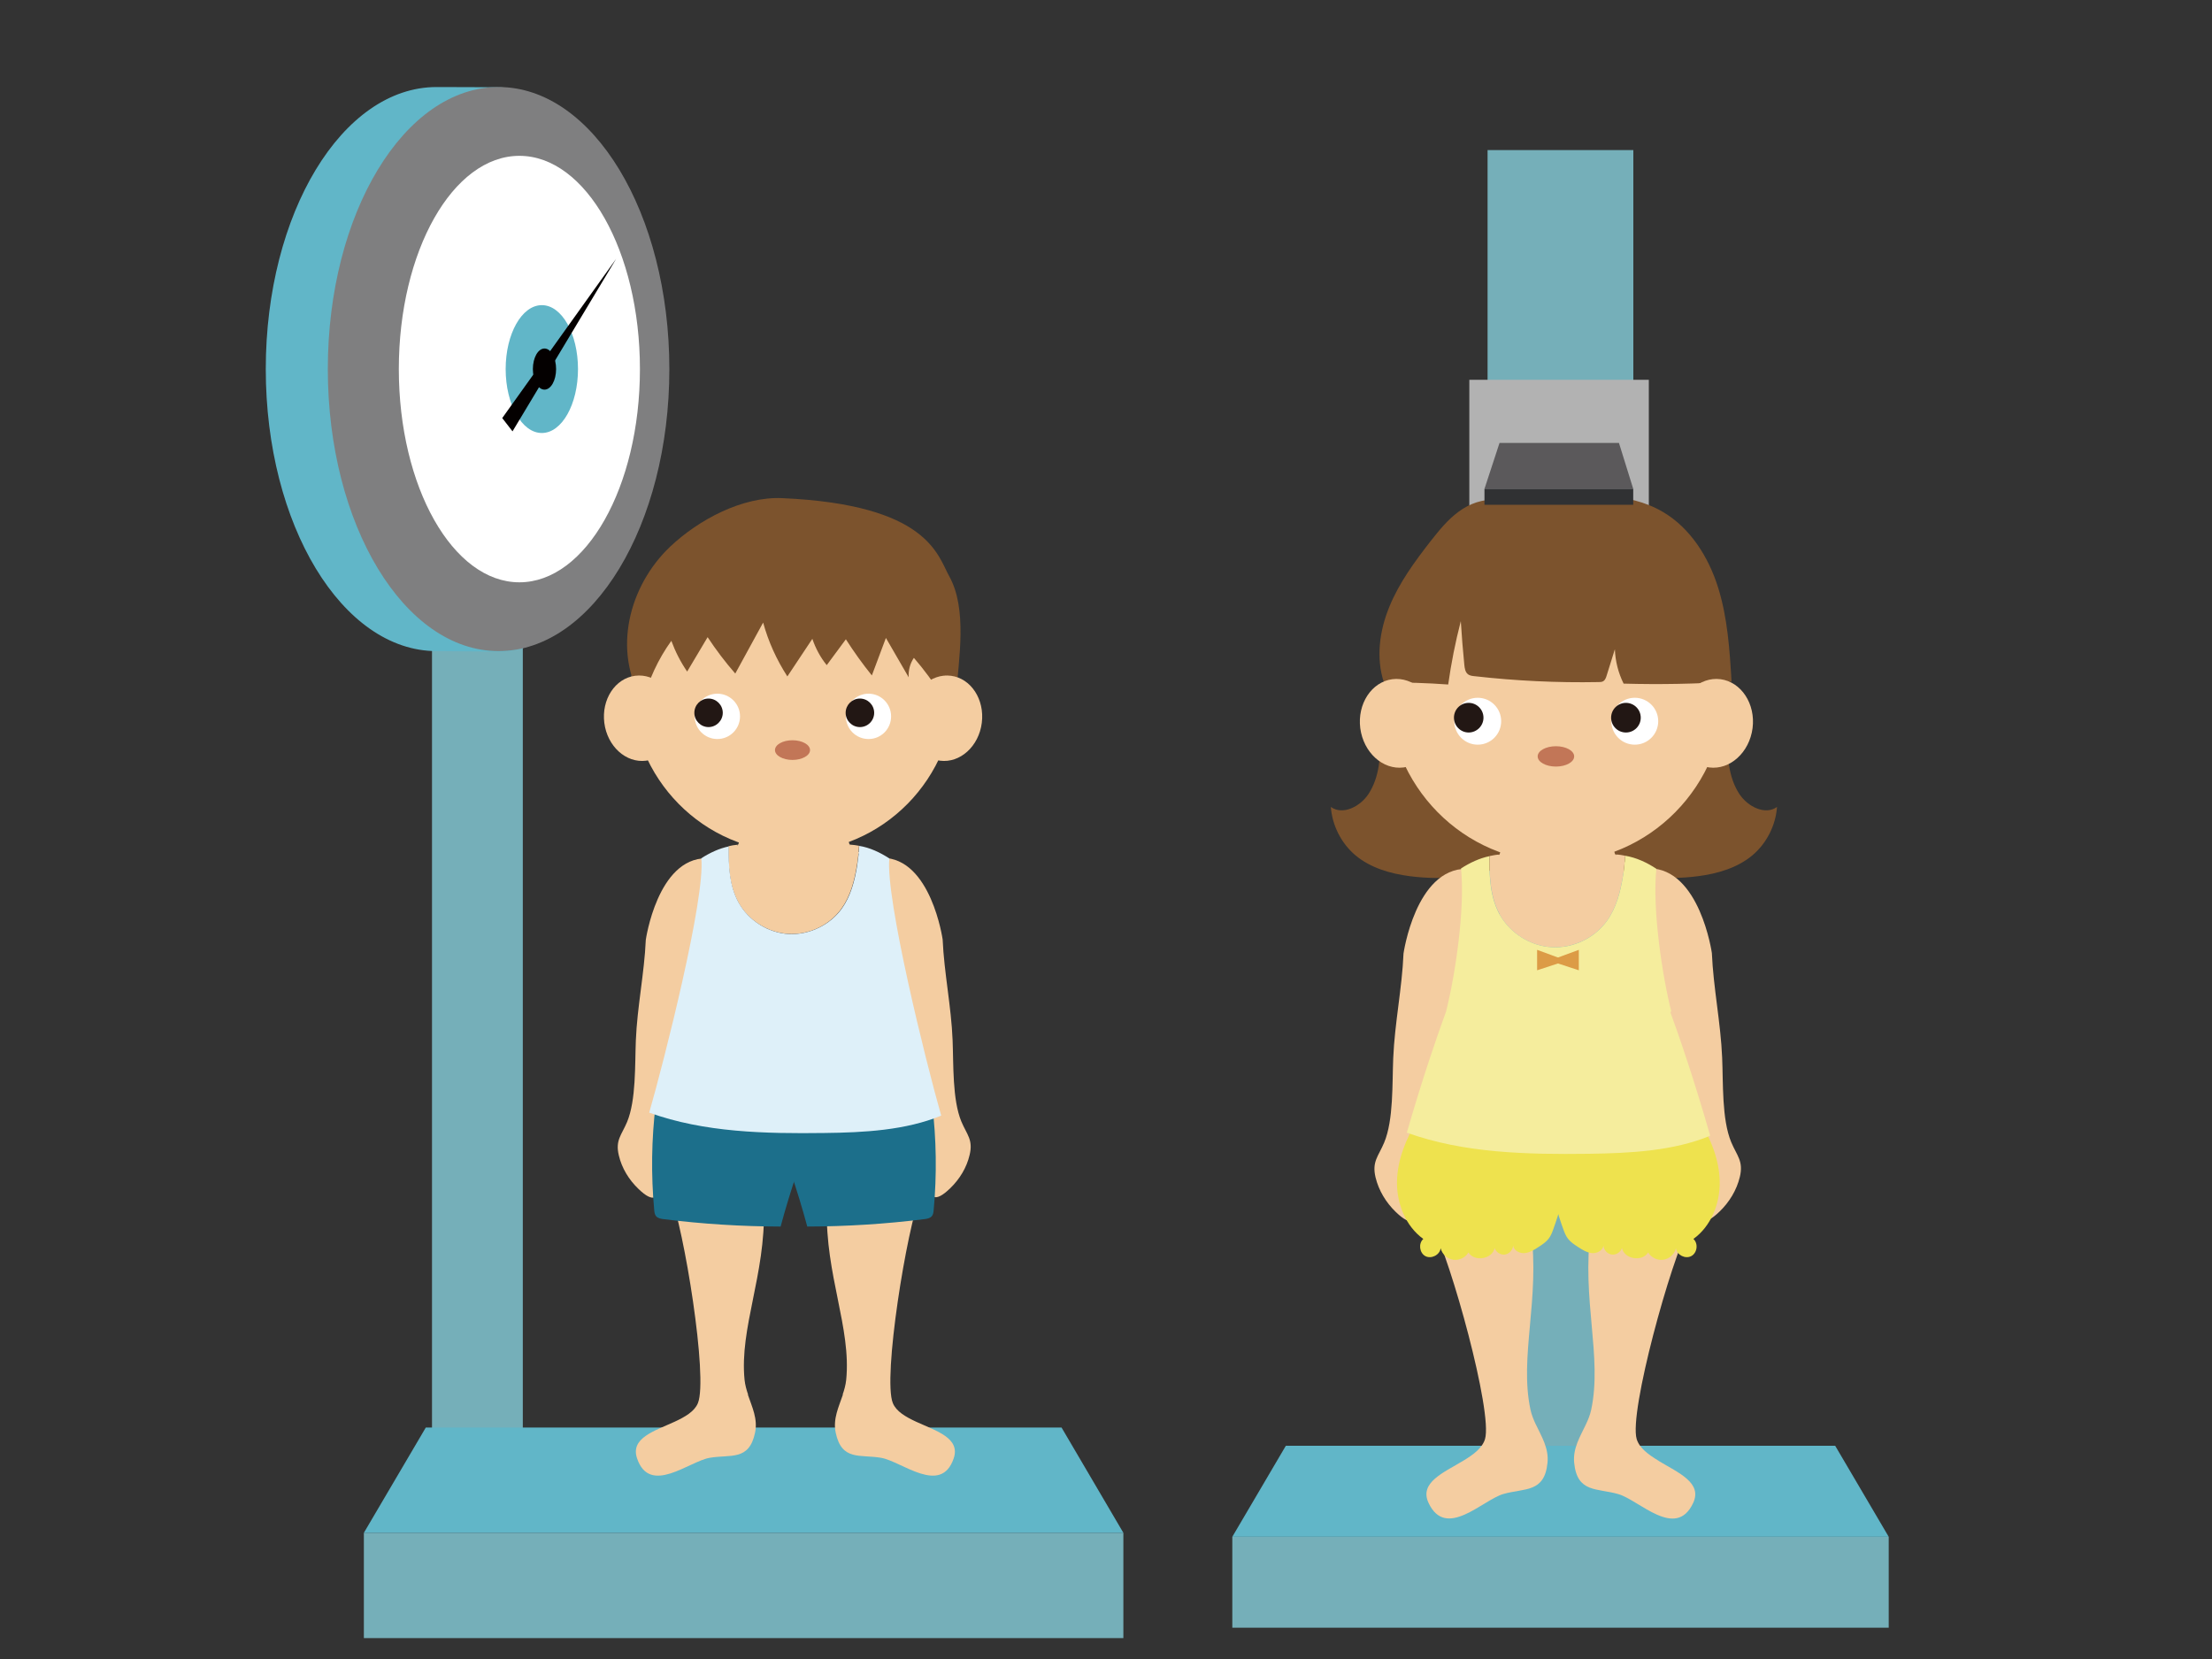 <?xml version="1.0" encoding="UTF-8"?><svg id="_レイヤー_1" xmlns="http://www.w3.org/2000/svg" viewBox="0 0 200 150"><rect x="0" y="0" width="200" height="150" fill="#333333" stroke="none"/><defs><style>.cls-1{fill:#def0f9;}.cls-1,.cls-2,.cls-3,.cls-4,.cls-5,.cls-6,.cls-7,.cls-8,.cls-9,.cls-10,.cls-11,.cls-12,.cls-13,.cls-14,.cls-15,.cls-16,.cls-17{stroke-width:0px;}.cls-2{fill:#eee24e;}.cls-3{fill:#dc9b46;}.cls-4{fill:#5b595b;}.cls-5{fill:#f5ed9d;}.cls-6{fill:#c27657;}.cls-7{fill:#221714;}.cls-8{fill:#7c532d;}.cls-9{fill:#040000;}.cls-10{fill:#75afb9;}.cls-11{fill:#b2b2b2;}.cls-12{fill:#303133;}.cls-13{fill:#f4cda1;}.cls-14{fill:#1c6f8b;}.cls-15{fill:#fff;}.cls-16{fill:#61b6c8;}.cls-17{fill:#7f7f80;}</style></defs><rect class="cls-10" x="134.5" y="13.57" width="13.18" height="123.82"/><rect class="cls-11" x="132.85" y="34.34" width="16.23" height="15.24"/><polygon class="cls-10" points="111.42 147.17 130.93 147.17 151.26 147.17 170.77 147.17 170.77 138.95 111.42 138.95 111.42 147.17"/><polygon class="cls-16" points="143.51 130.72 138.68 130.72 116.26 130.72 111.42 138.95 170.77 138.95 165.93 130.72 143.51 130.72"/><path class="cls-8" d="M125.68,60.84c-1.7,3.35.11,7.83-1.96,10.97-.74,1.11-2.31,1.93-3.39,1.15.12,1.67.94,3.29,2.22,4.37,1.36,1.14,3.15,1.66,4.91,1.89,1.55.2,3.13.22,4.68.03,1.89-.22,3.79-.75,5.34-1.87.42-.3.82-.65,1.06-1.11.26-.49.32-1.06.36-1.62.29-3.98-.05-8.01-1.01-11.88"/><path class="cls-8" d="M155.32,60.84c1.7,3.35-.11,7.83,1.96,10.97.74,1.11,2.31,1.93,3.39,1.15-.12,1.67-.94,3.29-2.22,4.37-1.36,1.14-3.15,1.66-4.91,1.89-1.55.2-3.13.22-4.68.03-1.89-.22-3.79-.75-5.34-1.87-.42-.3-.82-.65-1.06-1.11-.26-.49-.32-1.06-.36-1.62-.29-3.98.05-8.01,1.01-11.88"/><path class="cls-13" d="M147.04,77.99c-1.82-.28-.9-2.78-1.28-3.91-1.91.58-4.04.68-6.03.59-1.25-.05-2.78-.17-3.93-.65.22,1.41.11,2.89-.62,4.07.81.8,1.22,1.78,2.2,2.43.85.56,1.79.83,2.79.97.47.07,1.42.41,1.83-.02"/><path class="cls-13" d="M138.86,128.79c-.2-.43-.38-.87-.48-1.33-1.03-4.81.88-9.99.04-16.26l-8.92-.36c1.66,3.04,5.48,16.84,4.77,19.27-.24.81-1.06,1.42-1.98,1.97-1.79,1.08-3.98,1.97-3.13,3.8,1.57,3.36,4.89-.26,6.77-.8,1.93-.55,3.72-.09,3.99-2.83.13-1.31-.54-2.36-1.06-3.47Z"/><path class="cls-13" d="M149.97,132.08c-.93-.56-1.75-1.16-1.99-1.97-.71-2.43,3.11-16.23,4.77-19.27l-8.92.36c-.84,6.27,1.06,11.45.04,16.26-.1.47-.28.91-.48,1.33-.52,1.11-1.19,2.15-1.06,3.47.27,2.74,2.06,2.27,3.99,2.83,1.89.54,5.2,4.16,6.77.8.85-1.83-1.33-2.72-3.12-3.8Z"/><path class="cls-13" d="M131.98,87.37c1.46.1.68,1.49.47,2.37-.78,3.24-1.44,6.6-1.91,9.9-.25,1.71.5,6.16-.82,7.46-.45-.2-.8-.63-1.08-1.01-.72,1.02.52,6.36-2.44,3.49-.88-.85-1.54-1.93-1.83-3.13-.34-1.43.26-1.9.78-3.14.86-2.06.72-5.36.82-7.64.13-3.15.8-6.34.93-9.46,0,0,1.09-7.66,5.69-7.66l1.33,5.66"/><path class="cls-13" d="M149.7,87.33c-1.46.1-.68,1.49-.47,2.37.78,3.24,1.44,6.6,1.91,9.9.25,1.71-.5,6.16.82,7.46.45-.2.81-.63,1.08-1.01.72,1.02-.52,6.36,2.44,3.49.88-.85,1.54-1.93,1.83-3.13.34-1.43-.26-1.9-.78-3.14-.86-2.06-.72-5.36-.82-7.64-.13-3.15-.8-6.34-.93-9.46,0,0-1.09-7.66-5.69-7.66l-1.33,5.66"/><path class="cls-2" d="M128.15,101.3c-1.04,1.68-1.81,3.58-1.84,5.55s.78,4.02,2.38,5.17c-.46.41-.35,1.26.18,1.55.54.29,1.31-.1,1.39-.71.12.53.59.96,1.13,1.04s1.11-.19,1.38-.66c.54.88,2.16.61,2.37-.4.12.38.53.64.92.59.39-.05.72-.4.75-.8.08.45.59.71,1.04.67s.86-.29,1.24-.54c.34-.22.68-.44.93-.76.2-.26.32-.57.43-.88,1.07-2.94,1.64-6.07,1.66-9.2"/><path class="cls-2" d="M153.65,101.3c1.04,1.68,1.81,3.58,1.84,5.55.03,1.97-.78,4.02-2.38,5.17.46.41.35,1.26-.19,1.55-.54.29-1.31-.1-1.39-.71-.12.53-.59.96-1.13,1.04s-1.11-.19-1.38-.66c-.54.88-2.16.61-2.37-.4-.12.38-.53.64-.92.59-.39-.05-.72-.4-.75-.8-.08.45-.59.71-1.04.67-.45-.04-.86-.29-1.24-.54-.34-.22-.68-.44-.93-.76-.2-.26-.32-.57-.43-.88-1.07-2.94-1.64-6.07-1.66-9.2"/><path class="cls-13" d="M135.59,82.68c.93,1.69,2.77,2.85,4.7,2.96,1.93.11,3.89-.82,5.01-2.39.84-1.17,1.2-2.61,1.44-4.03.1-.61.16-1.23.2-1.85-.26-.05-.53-.1-.8-.11-1.03,1.4-2.79,2.63-4.28,2.97-2.74.64-4.86-.86-6.37-2.96-.28.02-.54.08-.81.13-.02,1.82.05,3.69.92,5.27Z"/><path class="cls-5" d="M151.11,91.45c-.79-3.11-1.73-9.18-1.35-12.9-.88-.58-1.82-1.01-2.82-1.18-.03.62-.1,1.24-.2,1.85-.23,1.42-.6,2.86-1.44,4.03-1.12,1.57-3.08,2.51-5.01,2.39-1.93-.11-3.76-1.27-4.7-2.96-.87-1.58-.94-3.45-.92-5.27-.91.19-1.76.59-2.57,1.11.38,3.73-.56,9.85-1.36,12.96-.77,2.1-2.1,5.93-3.54,10.93,5.18,1.87,10.92,1.98,16.47,1.91,3.7-.05,7.62-.25,10.96-1.63-1.47-5.12-2.82-9.04-3.61-11.19l.09-.05Z"/><path class="cls-13" d="M141.86,80.24c-2.74.64-4.86-.86-6.37-2.96.5-.03,1.02,0,1.55.1h7.74c.46-.09.92-.13,1.37-.11-1.03,1.4-2.79,2.63-4.28,2.97Z"/><path class="cls-13" d="M125.52,62.5c0,8.53,6.81,15.45,15.21,15.45s15.21-6.92,15.21-15.45-6.81-15.45-15.21-15.45-15.21,6.92-15.21,15.45Z"/><path class="cls-8" d="M135.29,45.23c-1.22-.15-2.45.32-3.43,1.05-.99.73-1.76,1.7-2.52,2.66-1.44,1.85-2.84,3.76-3.72,5.92-.89,2.16-1.23,4.63-.49,6.85,1.94-.02,3.88.04,5.81.18.27-1.93.65-3.84,1.14-5.73.08,1.33.19,2.65.32,3.97.03.29.08.62.3.81.17.15.41.18.64.2,3.71.42,7.45.6,11.19.53.15,0,.3,0,.43-.08.18-.11.25-.32.31-.52.25-.79.49-1.58.74-2.37.04,1.08.31,2.14.79,3.11,3.25.09,6.51.03,9.76-.18-.17-2.87-.36-5.78-1.22-8.52s-2.5-5.36-4.98-6.82c-3.18-1.87-7.13-1.59-10.8-1.21"/><path class="cls-13" d="M151.64,64.96c-.28,2.2,1.02,4.18,2.9,4.43,1.88.24,3.63-1.35,3.92-3.55.28-2.2-1.02-4.18-2.9-4.43-1.88-.24-3.63,1.35-3.92,3.55Z"/><path class="cls-13" d="M129.81,64.96c.28,2.2-1.02,4.18-2.9,4.43-1.88.24-3.63-1.35-3.92-3.55-.28-2.2,1.02-4.18,2.9-4.43,1.88-.24,3.63,1.35,3.92,3.55Z"/><path class="cls-6" d="M139.03,68.39c0,.51.74.92,1.65.92s1.65-.41,1.65-.92-.74-.92-1.65-.92-1.65.41-1.65.92Z"/><path class="cls-15" d="M145.69,65.21c0,1.17.95,2.12,2.12,2.12s2.12-.95,2.12-2.12-.95-2.12-2.12-2.12-2.12.95-2.12,2.12Z"/><path class="cls-7" d="M145.67,64.89c0,.74.6,1.34,1.34,1.34s1.34-.6,1.34-1.34-.6-1.34-1.34-1.34-1.34.6-1.34,1.34Z"/><path class="cls-15" d="M131.49,65.21c0,1.17.95,2.12,2.12,2.12s2.12-.95,2.12-2.12-.95-2.12-2.12-2.12-2.12.95-2.12,2.12Z"/><path class="cls-7" d="M131.46,64.89c0,.74.6,1.34,1.33,1.34s1.34-.6,1.34-1.34-.6-1.34-1.34-1.34-1.33.6-1.33,1.34Z"/><polygon class="cls-3" points="140.99 86.62 138.98 85.88 138.98 87.73 140.99 87.07 140.99 86.62"/><polygon class="cls-3" points="140.74 86.62 142.75 85.88 142.75 87.73 140.74 87.07 140.74 86.62"/><polygon class="cls-4" points="147.67 44.2 134.22 44.2 135.58 40.05 146.38 40.05 147.67 44.2"/><polyline class="cls-12" points="134.22 45.64 147.67 45.64 147.67 44.2 134.22 44.2"/><rect class="cls-10" x="39.06" y="57.04" width="8.21" height="73.53"/><path class="cls-16" d="M54.91,33.37c0,13.64-1.16,24.86-9.32,25.54-.26.02-5.85-.04-6.12-.04-8.53,0-15.44-11.42-15.44-25.5s6.91-25.5,15.44-25.5c.22,0,5.63.01,5.85.03,8.22.57,9.58,11.76,9.58,25.47Z"/><ellipse class="cls-17" cx="45.08" cy="33.37" rx="15.44" ry="25.5"/><ellipse class="cls-15" cx="46.96" cy="33.37" rx="10.9" ry="19.28"/><path class="cls-16" d="M52.26,33.37c0,3.19-1.46,5.78-3.27,5.78s-3.27-2.59-3.27-5.78,1.46-5.78,3.27-5.78,3.27,2.59,3.27,5.78Z"/><ellipse class="cls-9" cx="49.23" cy="33.37" rx="1.05" ry="1.86"/><polygon class="cls-10" points="32.9 148.11 55.48 148.11 78.99 148.11 101.57 148.11 101.57 138.59 32.9 138.59 32.9 148.11"/><polygon class="cls-16" points="70.04 129.07 64.44 129.07 38.5 129.07 32.9 138.59 101.57 138.59 95.98 129.07 70.04 129.07"/><polygon class="cls-9" points="45.41 37.8 55.71 23.4 46.34 39 45.41 37.8"/><path class="cls-13" d="M77.78,77.07c-1.75-.27-.86-2.68-1.23-3.77-1.84.55-3.89.65-5.81.57-1.2-.05-2.68-.16-3.78-.63.22,1.35.11,2.78-.6,3.92.78.77,1.17,1.72,2.12,2.34.82.54,1.72.8,2.68.94.45.07,1.36.39,1.77-.02"/><path class="cls-13" d="M67.64,126.09c-.15-.43-.27-.87-.32-1.33-.47-4.71,1.9-9.47,1.75-15.56l-8.5-1.28c1.27,3.09,3.47,16.69,2.53,18.95-.31.75-1.16,1.24-2.11,1.68-1.83.84-4.01,1.47-3.39,3.31,1.15,3.38,4.7.27,6.56-.05,1.9-.33,3.57.31,4.11-2.28.26-1.24-.27-2.31-.65-3.43Z"/><path class="cls-13" d="M76.19,126.09c.15-.43.27-.87.32-1.33.47-4.71-1.9-9.47-1.75-15.56l8.5-1.28c-1.27,3.09-3.47,16.69-2.53,18.95.31.75,1.16,1.24,2.11,1.68,1.83.84,4.01,1.47,3.39,3.31-1.15,3.38-4.7.27-6.56-.05-1.9-.33-3.57.31-4.11-2.28-.26-1.24.27-2.31.65-3.43Z"/><path class="cls-13" d="M63.28,86.1c1.41.1.66,1.44.45,2.28-.75,3.12-1.38,6.35-1.84,9.53-.24,1.64.48,5.93-.79,7.18-.43-.19-.77-.6-1.04-.97-.69.98.5,6.13-2.35,3.36-.85-.82-1.49-1.86-1.76-3.02-.33-1.37.25-1.83.75-3.02.82-1.99.7-5.16.79-7.36.12-3.03.77-6.1.9-9.1,0,0,1.05-7.38,5.47-7.38l1.28,5.45"/><path class="cls-13" d="M80.34,86.06c-1.41.1-.66,1.44-.45,2.28.75,3.12,1.38,6.35,1.84,9.53.24,1.64-.48,5.93.79,7.18.43-.19.78-.6,1.04-.97.69.98-.5,6.13,2.35,3.36.85-.82,1.49-1.86,1.76-3.02.33-1.37-.25-1.83-.75-3.02-.82-1.99-.7-5.16-.79-7.36-.12-3.03-.77-6.1-.9-9.1,0,0-1.05-7.38-5.47-7.38l-1.28,5.45"/><path class="cls-13" d="M66.76,81.59c.9,1.63,2.67,2.74,4.52,2.85,1.86.11,3.74-.79,4.82-2.31.8-1.13,1.16-2.51,1.38-3.88.1-.59.16-1.19.19-1.78-.25-.04-.51-.09-.77-.1-.99,1.35-2.69,2.53-4.12,2.86-2.64.61-4.68-.83-6.13-2.85-.27.02-.52.07-.78.13-.02,1.75.05,3.55.89,5.07Z"/><path class="cls-14" d="M59.29,99.83c-.39,3.17-.43,6.39-.14,9.57.02.19.04.4.16.55.16.2.44.25.69.28,3.51.44,7.05.66,10.58.67.89-3.3,1.99-6.54,3.29-9.7"/><path class="cls-14" d="M84.28,99.83c.39,3.17.43,6.39.14,9.57-.02.19-.04.4-.16.55-.16.2-.44.25-.69.28-3.51.44-7.05.66-10.58.67-.89-3.3-1.99-6.54-3.29-9.7"/><path class="cls-1" d="M80.4,77.61c-.85-.55-1.75-.97-2.71-1.13-.03.6-.1,1.19-.19,1.78-.22,1.37-.58,2.75-1.38,3.88-1.08,1.51-2.97,2.41-4.82,2.31-1.86-.11-3.62-1.22-4.52-2.85-.84-1.52-.91-3.32-.89-5.07-.87.18-1.7.57-2.48,1.07.37,3.6-3.33,18.19-4.71,23,4.98,1.8,10.51,1.91,15.85,1.84,3.56-.04,7.33-.24,10.55-1.57-1.41-4.93-5.05-19.66-4.69-23.25Z"/><path class="cls-13" d="M72.79,79.23c-2.64.61-4.68-.83-6.14-2.85.48-.03.98,0,1.49.1h7.45c.45-.09.88-.12,1.31-.11-.99,1.35-2.69,2.53-4.12,2.86Z"/><path class="cls-13" d="M57.07,62.16c0,8.22,6.55,14.87,14.64,14.87s14.64-6.66,14.64-14.87-6.55-14.87-14.64-14.87-14.64,6.66-14.64,14.87Z"/><path class="cls-8" d="M58.14,63.44c.5-1.97,1.37-3.85,2.56-5.5.36.98.84,1.92,1.43,2.78.62-1.04,1.24-2.07,1.85-3.11.76,1.15,1.59,2.25,2.5,3.29l2.52-4.61c.47,1.72,1.22,3.37,2.19,4.87.75-1.13,1.51-2.27,2.26-3.4.29.86.73,1.68,1.3,2.38.58-.78,1.15-1.56,1.73-2.34.72,1.13,1.51,2.23,2.35,3.27.42-1.13.85-2.26,1.27-3.39.69,1.19,1.37,2.37,2.06,3.56-.04-.62.12-1.25.47-1.76.93,1.08,1.78,2.23,2.54,3.44-.07-.63.04-1.27.33-1.84.31.63.62,1.26.93,1.89.26-3.4,1.05-7.91-.61-10.88-1.05-1.88-1.91-6.47-15.1-7.05-3.58-.16-7.53,1.93-10.13,4.39-3.73,3.54-5.25,9.43-2.45,14Z"/><path class="cls-13" d="M82.21,64.52c-.27,2.12.98,4.03,2.79,4.26,1.81.23,3.5-1.3,3.77-3.42.27-2.12-.98-4.03-2.79-4.26-1.81-.23-3.5,1.3-3.77,3.42Z"/><path class="cls-13" d="M61.2,64.52c.27,2.12-.98,4.03-2.79,4.26-1.81.23-3.5-1.3-3.77-3.42-.27-2.12.98-4.03,2.79-4.26,1.81-.23,3.5,1.3,3.77,3.42Z"/><path class="cls-6" d="M70.07,67.82c0,.49.71.89,1.58.89s1.59-.4,1.59-.89-.71-.89-1.59-.89-1.58.4-1.58.89Z"/><path class="cls-15" d="M76.48,64.77c0,1.13.91,2.05,2.05,2.05s2.04-.92,2.04-2.05-.92-2.05-2.04-2.05-2.05.92-2.05,2.05Z"/><path class="cls-7" d="M76.46,64.45c0,.71.58,1.29,1.29,1.29s1.29-.58,1.29-1.29-.58-1.29-1.29-1.29-1.29.58-1.29,1.29Z"/><path class="cls-15" d="M62.81,64.77c0,1.13.92,2.05,2.05,2.05s2.05-.92,2.05-2.05-.92-2.05-2.05-2.05-2.05.92-2.05,2.05Z"/><path class="cls-7" d="M62.78,64.45c0,.71.58,1.29,1.28,1.29s1.29-.58,1.29-1.29-.58-1.29-1.29-1.29-1.28.58-1.28,1.29Z"/></svg>